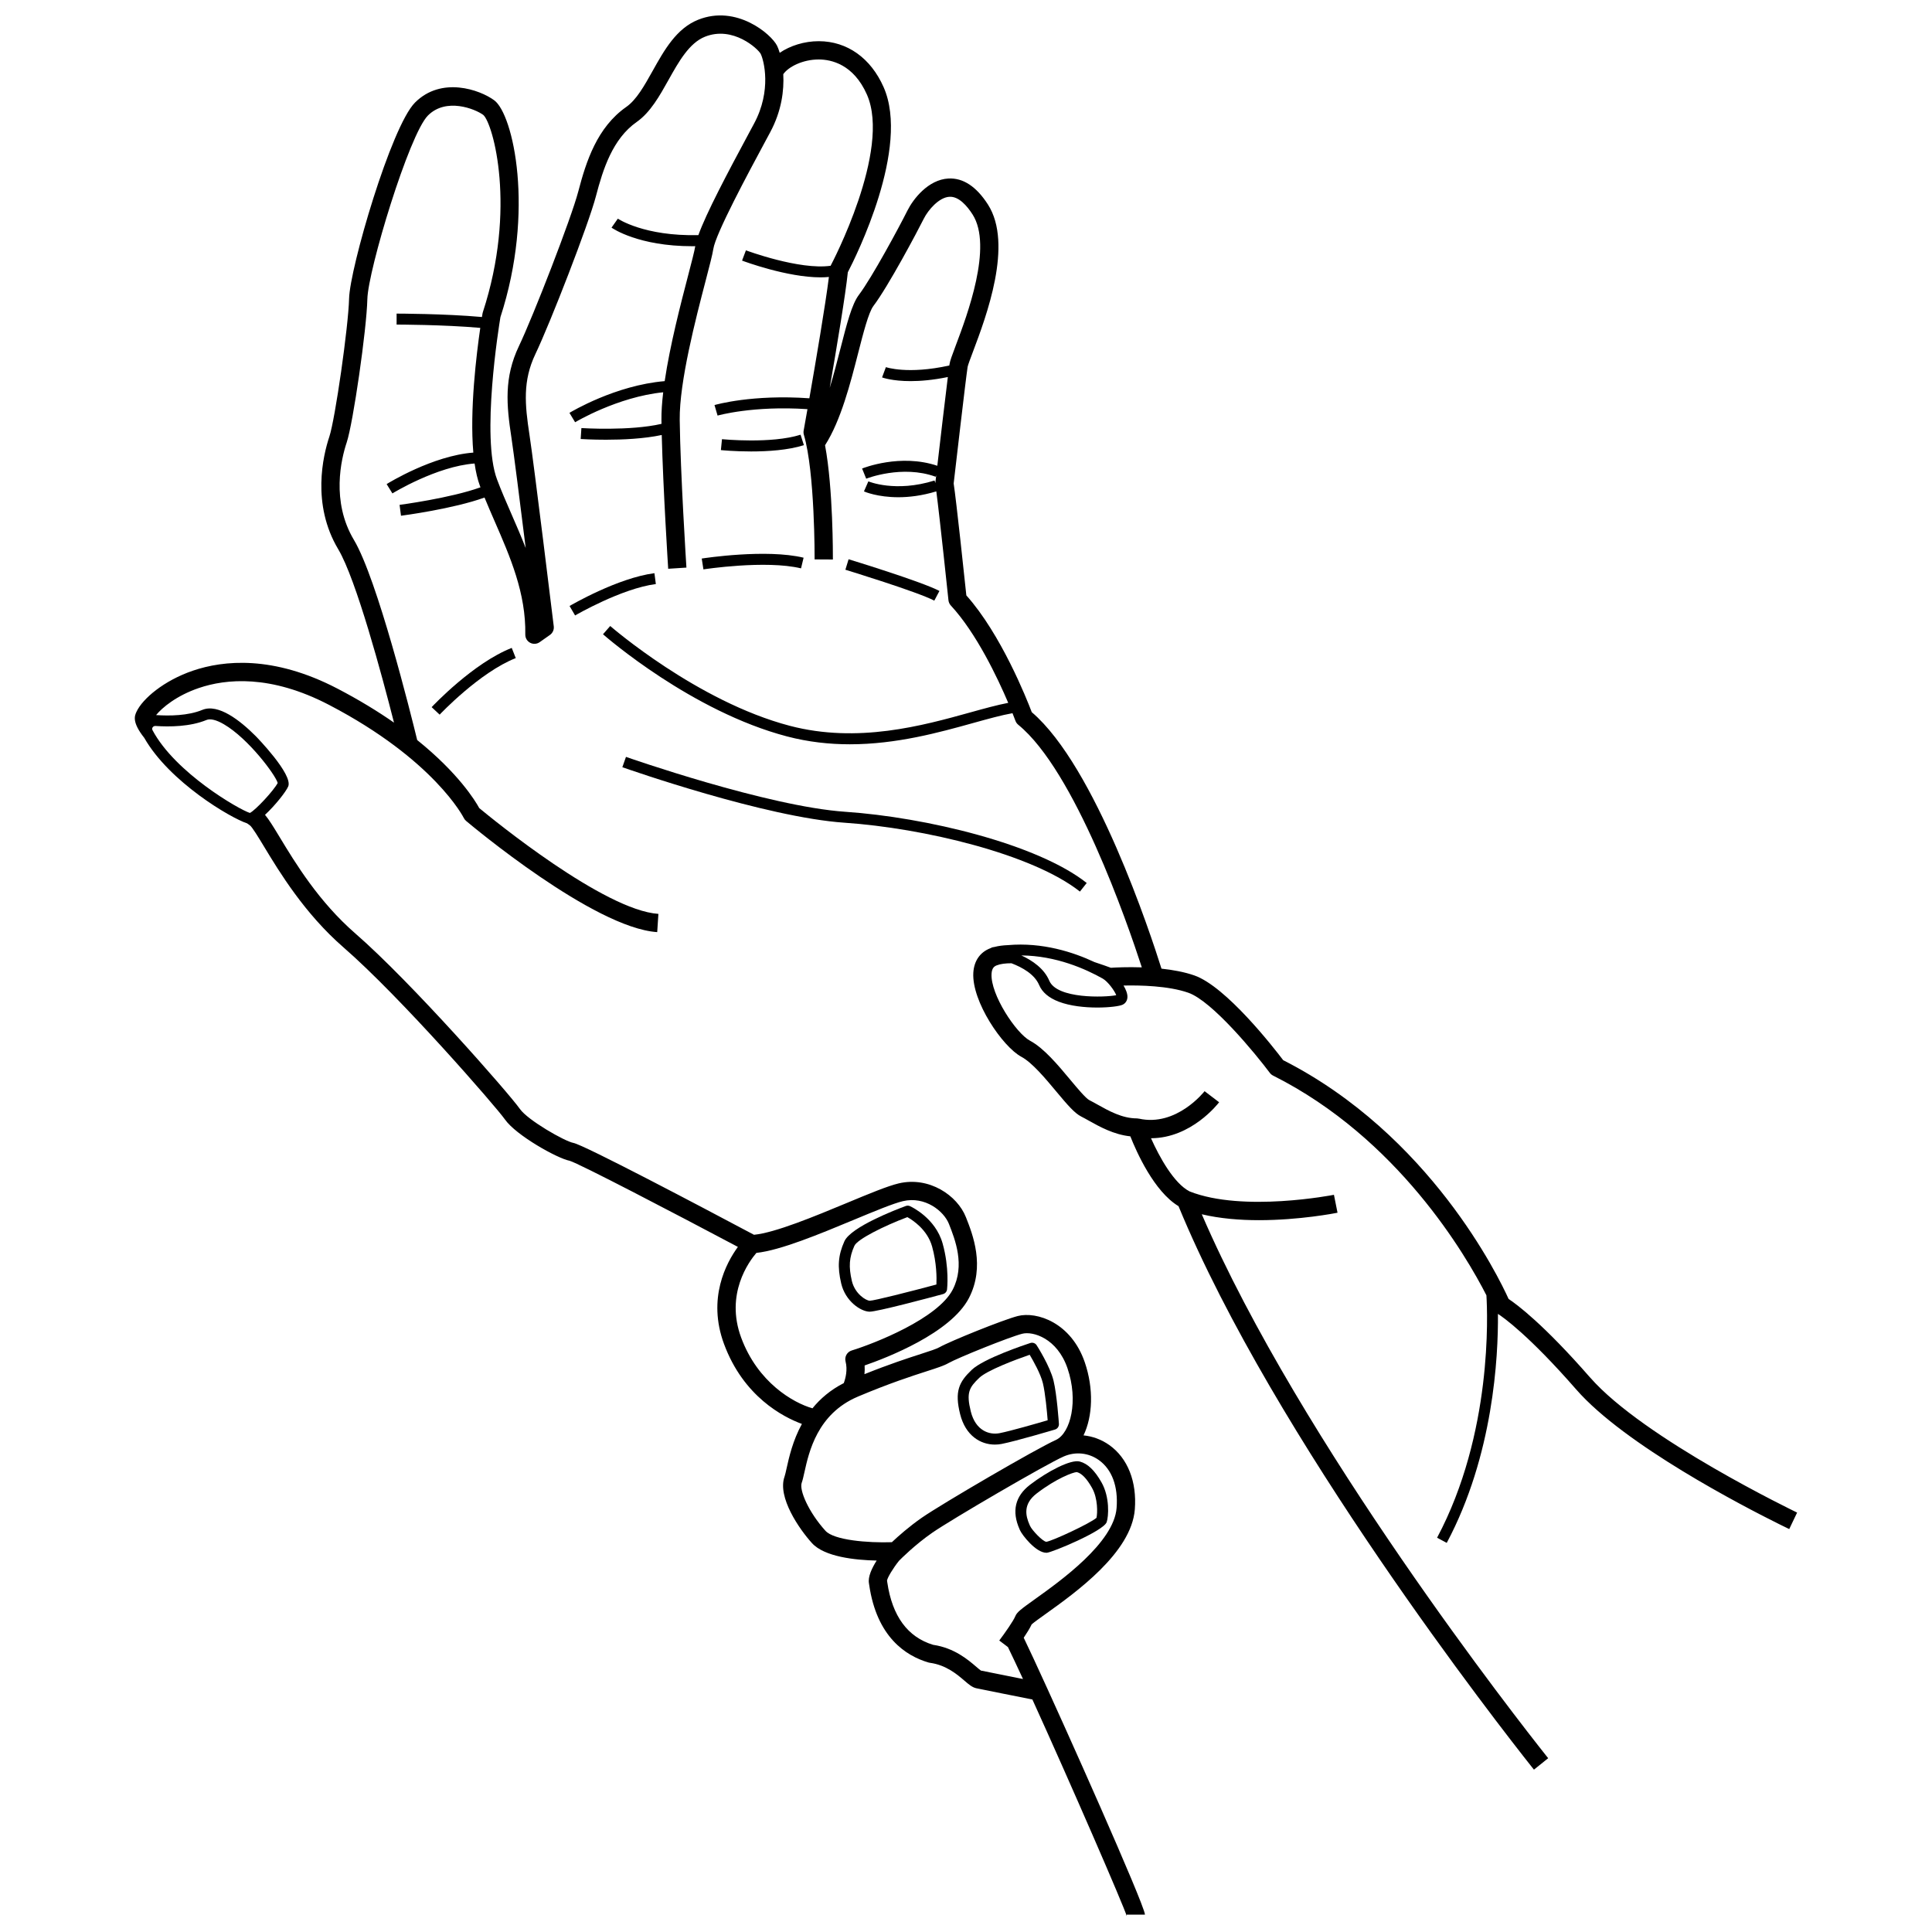 <?xml version="1.0" encoding="UTF-8"?>
<!-- Uploaded to: ICON Repo, www.iconrepo.com, Generator: ICON Repo Mixer Tools -->
<svg width="800px" height="800px" version="1.1" viewBox="144 144 512 512" xmlns="http://www.w3.org/2000/svg">
 <defs>
  <clipPath id="a">
   <path d="m179 148.09h442v503.81h-442z"/>
  </clipPath>
 </defs>
 <g clip-path="url(#a)">
  <path d="m565.38 509.04c-12.34-14.133-19.395-19.355-21.586-20.805-2.629-5.816-20.855-43.527-59.734-63.277-2.606-3.43-15.148-19.527-23.543-22.457-2.656-0.926-5.715-1.477-8.711-1.797-2.91-9.262-17.473-53.539-34.379-67.973-1.336-3.519-8.117-20.625-17.336-30.949-0.465-4.41-2.668-25.18-3.359-29.656 0.367-3.164 3.203-27.695 3.695-30.887 0.082-0.488 0.801-2.394 1.434-4.074 3.477-9.227 10.707-28.422 3.965-38.949-3.066-4.789-6.59-7.109-10.473-6.91-5.371 0.285-9.352 5.457-10.859 8.469-2.172 4.344-9.418 17.801-12.879 22.371-1.879 2.484-3.199 7.648-4.875 14.188-0.844 3.289-1.773 6.91-2.852 10.441 1.812-10.484 4.203-24.789 4.797-30.625 2.109-4.062 16.582-32.984 9.484-49.055-3.41-7.719-9.66-12.156-17.148-12.18h-0.059c-3.801 0-7.555 1.191-10.328 3.078-0.238-0.801-0.488-1.449-0.707-1.887-1.531-3.059-10.727-10.945-20.906-6.875-5.773 2.309-8.977 8.035-12.07 13.57-2.199 3.93-4.273 7.641-6.973 9.531-7.746 5.422-10.633 14.418-12.73 22.422-1.875 7.152-11.914 32.98-15.723 40.965-3.992 8.363-3.305 15.621-1.992 24.242 0.633 4.168 2.309 17.387 3.785 29.27-1.188-3.059-2.488-6.043-3.777-9-1.383-3.168-2.688-6.156-3.82-9.176-4.231-11.238 0.48-40.492 0.895-42.996 9.184-28.25 3.387-53.781-1.637-57.48-3.832-2.824-14.004-6.394-20.988 0.594-6.332 6.332-17.293 43.934-17.48 51.969-0.172 7.348-3.691 31.961-5.231 36.578-1.664 4.992-4.766 17.898 2.359 29.84 4.758 7.973 11.613 33.523 14.777 45.945-4.234-2.949-9.188-5.992-14.969-9.008-17.066-8.898-30.254-7.504-38.309-4.766-7.723 2.625-13.375 7.465-14.961 10.887-0.5 1.078-1.262 2.734 2.059 6.93 6.637 11.656 22.863 21.223 27.246 22.648 0.184 0.133 0.355 0.254 0.543 0.387l0.207 0.148c0.641 0.492 2.309 3.25 3.781 5.684 4 6.613 10.699 17.68 21.012 26.645 15.199 13.207 40.523 42.363 42.781 45.594 2.977 4.254 13.961 10.367 17.145 10.961 2.527 0.73 27.648 13.84 44.598 22.828-3.102 4.246-8.137 13.637-3.688 25.695 5.164 13.988 15.684 19.387 20.652 21.219-2.426 4.422-3.418 8.875-4.059 11.773-0.211 0.953-0.395 1.777-0.543 2.195-1.949 5.43 3.898 13.895 7.262 17.609 3.309 3.652 11.426 4.508 17.152 4.633-1.277 2.008-2.344 4.297-2.043 6.023 0.02 0.117 0.043 0.273 0.07 0.465 2.008 13.754 9.664 18.758 15.73 20.531 0.117 0.035 0.234 0.059 0.355 0.074 4.301 0.582 7.211 3.078 9.141 4.731 1.199 1.027 2.066 1.773 3.152 2.012 1.352 0.301 11.301 2.269 14.863 2.977 9.984 21.926 24.344 55 25.047 57.516-0.008-0.02-0.059-0.215-0.059-0.496h4.844c0-0.312-0.387-1.453-1.07-3.227-4.981-12.887-25.91-59.559-31.059-70.156 0.836-1.242 1.656-2.555 2.106-3.535 0.539-0.5 2.203-1.688 3.688-2.75 7.953-5.68 22.762-16.258 23.652-27.73 0.57-7.363-1.887-13.57-6.738-17.027-2.074-1.477-4.434-2.344-6.859-2.582 2.434-5.043 2.742-12.344 0.336-19.367-3.613-10.539-12.73-13.547-17.762-12.262-3.914 1-18.035 6.715-20.762 8.273-0.781 0.445-2.5 1-4.883 1.77-3.391 1.094-8.277 2.672-14.984 5.367 0.07-0.734 0.098-1.504 0.043-2.309 5.871-2.031 22.816-8.574 27.633-17.844 4.371-8.414 1.016-16.898-0.789-21.453-2.285-5.781-9.738-10.848-17.789-8.961-2.941 0.691-7.957 2.773-13.762 5.191-8.504 3.535-18.996 7.894-24.613 8.434-13.941-7.41-45.012-23.812-47.871-24.348-2.297-0.43-12.066-6.008-14.164-9-2.832-4.043-28.734-33.574-43.574-46.469-9.742-8.465-15.941-18.715-20.047-25.496-1.773-2.934-2.922-4.793-3.926-5.977 2.68-2.481 5.57-6.137 6.152-7.531 1.32-3.172-8.508-13.23-8.609-13.328-4.125-4.137-9.93-8.699-14.164-6.949-3.781 1.562-8.734 1.609-12.23 1.371h-0.016c1.621-1.977 5.406-5.156 11.336-7.172 7.16-2.438 18.961-3.637 34.512 4.477 27.867 14.531 35.621 29.805 35.691 29.949 0.148 0.305 0.359 0.578 0.621 0.797 1.371 1.156 33.809 28.359 50.645 29.469l0.316-4.832c-14.383-0.949-43.879-25.051-47.48-28.039-1.066-1.957-5.496-9.219-16.445-18.035-1.715-7.043-10.59-42.68-16.762-53.023-6.098-10.219-3.375-21.465-1.922-25.828 1.707-5.121 5.289-29.98 5.477-38 0.176-7.656 11.062-43.656 16.062-48.66 4.809-4.809 12.453-1.77 14.668-0.141 2.602 2.316 8.875 24.754-0.125 52.27-0.035 0.113-0.066 0.227-0.086 0.344-0.02 0.109-0.074 0.441-0.152 0.934-9.922-0.895-22.484-0.902-22.617-0.902v2.906c0.133 0 12.422 0.012 22.176 0.875-1.008 6.922-2.836 21.805-1.844 33.051-10.73 0.816-22.449 8.023-22.973 8.348l1.531 2.469c0.125-0.078 11.707-7.18 21.777-7.926 0.32 2.223 0.781 4.242 1.418 5.938 0.047 0.125 0.098 0.25 0.145 0.375-7.988 2.875-21.297 4.629-21.441 4.648l0.375 2.883c0.598-0.078 13.859-1.828 22.137-4.824 0.871 2.125 1.793 4.25 2.699 6.328 4.078 9.352 8.297 19.02 8.105 29.977-0.016 0.91 0.48 1.754 1.285 2.18 0.805 0.426 1.781 0.367 2.527-0.16l2.723-1.918c0.73-0.512 1.117-1.387 1.008-2.273-0.211-1.734-5.191-42.594-6.434-50.742-1.227-8.051-1.828-14.297 1.574-21.43 3.977-8.336 14.07-34.312 16.035-41.82 1.879-7.172 4.418-15.199 10.82-19.684 3.609-2.527 6.055-6.902 8.422-11.137 2.684-4.801 5.461-9.762 9.645-11.438 7.461-2.984 14.113 3.258 14.777 4.543 0.832 1.664 2.973 9.672-1.754 18.469l-1.152 2.144c-6 11.148-11.52 21.594-13.609 27.418-14.352 0.348-21.27-4.312-21.344-4.359l-1.672 2.375c0.309 0.219 7.141 4.926 21.422 4.926 0.25 0 0.512-0.008 0.766-0.012-0.004 0.016-0.008 0.039-0.012 0.059-0.176 1.18-0.977 4.246-1.902 7.801-1.926 7.391-4.777 18.344-6.188 27.906-13.039 1.094-24.73 8.102-25.238 8.41l1.504 2.484c0.117-0.07 11.223-6.715 23.34-7.938-0.312 2.66-0.492 5.172-0.465 7.394 0.004 0.316 0.008 0.645 0.016 0.973-8.355 1.934-21.09 1.125-21.227 1.117l-0.191 2.898c0.258 0.016 2.984 0.191 6.703 0.191 4.356 0 10.059-0.246 14.777-1.254 0.367 14.406 1.695 35.223 1.711 35.453l4.832-0.312c-0.016-0.25-1.605-25.082-1.777-39.125-0.125-10.07 4.266-26.914 6.891-36.977 1.039-3.992 1.793-6.875 2.008-8.312 0.602-4.059 9.27-20.168 13.926-28.82l1.156-2.148c3.039-5.656 3.695-11.125 3.461-15.379 1.391-1.984 5.188-3.898 9.387-3.898h0.043c3.227 0.012 9.172 1.23 12.734 9.297 6.531 14.789-9.395 44.949-9.555 45.25-0.02 0.039-0.031 0.082-0.051 0.125-8.285 1.18-22.309-4.035-22.457-4.09l-1.023 2.719c0.578 0.219 11.93 4.441 20.832 4.441 0.75 0 1.477-0.039 2.184-0.105-0.902 7.281-3.496 22.523-5.18 32.156-15.102-1.07-24.723 1.672-25.141 1.793l0.816 2.789c0.098-0.027 9.395-2.672 23.82-1.703-0.598 3.391-0.992 5.594-1.008 5.68-0.066 0.371-0.047 0.75 0.059 1.113 2.941 9.973 2.848 32.793 2.844 33.023l4.844 0.027c0.004-0.855 0.078-18.77-2.078-30.277 4.195-6.555 6.731-16.445 8.781-24.457 1.355-5.289 2.754-10.762 4.043-12.465 3.949-5.215 11.637-19.703 13.348-23.125 1.16-2.32 4.031-5.652 6.785-5.801 2.508-0.152 4.727 2.473 6.141 4.684 5.43 8.48-1.473 26.805-4.422 34.629-1.043 2.766-1.547 4.133-1.688 5.043-0.016 0.098-0.031 0.219-0.051 0.352-11.031 2.441-16.754 0.457-16.812 0.438l-1.012 2.723c0.168 0.062 2.703 0.98 7.562 0.98 2.613 0 5.914-0.273 9.867-1.082-0.734 5.887-2.059 17.211-2.789 23.516-9.773-3.285-19.52 0.562-19.934 0.73l1.09 2.695c0.094-0.039 9.523-3.754 18.406-0.516l0.152-0.414c-0.129 1.098-0.211 1.816-0.23 1.98-0.004 0.043 0.008 0.086 0.004 0.125l-0.219-0.699c-10.348 3.254-17.469 0.262-17.539 0.234l-1.168 2.66c0.211 0.094 3.602 1.543 9.109 1.543 2.84 0 6.246-0.395 10.066-1.551 0.91 6.887 3.195 28.617 3.219 28.859 0.055 0.52 0.277 1.008 0.633 1.391 6.785 7.324 12.406 19.219 15.207 25.793-2.926 0.562-6.269 1.48-10.043 2.531-12.582 3.496-29.809 8.285-47.848 3.551-24.523-6.434-47.355-26.25-47.586-26.449l-1.914 2.188c0.949 0.832 23.562 20.461 48.762 27.074 5.688 1.492 11.27 2.086 16.648 2.086 12.402 0 23.719-3.144 32.715-5.648 3.969-1.102 7.469-2.074 10.395-2.594 0.496 1.238 0.77 1.977 0.781 2.016 0.148 0.41 0.406 0.77 0.742 1.047 14.984 12.219 28.863 52.332 32.75 64.293-3.809-0.125-6.965 0.031-8.203 0.113-0.844-0.312-2.387-0.867-4.359-1.516-5.555-2.609-13.758-5.289-22.93-4.488-1.301 0.051-2.504 0.207-3.578 0.488-0.156 0.027-0.309 0.047-0.461 0.078-0.195 0.039-0.367 0.125-0.523 0.23-0.055 0.02-0.113 0.035-0.168 0.059-2.676 1.055-4.25 3.348-4.434 6.465-0.441 7.586 7.742 19.602 12.742 22.277 2.844 1.52 6.387 5.769 9.234 9.184 2.957 3.543 4.859 5.762 6.613 6.641 0.609 0.305 1.273 0.68 1.996 1.082 2.848 1.594 6.625 3.711 11.027 4.168 1.621 4.102 6.273 14.602 12.77 18.508 25.32 61.492 85.66 138.57 93.375 148.3 0.492 0.621 0.777 0.977 0.816 1.027l3.773-3.035c-0.035-0.043-0.258-0.32-0.637-0.797-6.695-8.43-64.98-82.652-91.164-143.35 4.84 1.156 10.133 1.566 15.145 1.566 10.766 0 20.191-1.844 20.828-1.973l-0.949-4.75c-0.238 0.047-24.102 4.707-38.25-0.898-4.168-2.133-8.027-9.152-10.23-14.094 10.676-0.023 17.719-9.102 18.051-9.535l-3.852-2.934c-0.074 0.094-7.445 9.52-17.438 7.269l-0.004 0.023c-0.172-0.039-0.344-0.082-0.527-0.082-3.871 0-7.473-2.019-10.367-3.641-0.793-0.445-1.531-0.855-2.199-1.191-0.941-0.469-3.227-3.207-5.062-5.41-3.277-3.93-6.996-8.387-10.668-10.348-3.691-1.973-10.508-12.246-10.191-17.727 0.09-1.531 0.711-1.98 1.371-2.238 0.988-0.391 2.328-0.559 3.902-0.555 2.859 1.086 6.125 2.898 7.344 5.777 0.812 1.918 2.562 3.402 5.211 4.414 3.035 1.156 6.898 1.543 10.191 1.543 3.238 0 5.922-0.371 6.715-0.75 0.777-0.367 1.242-1.102 1.277-2.016 0.031-0.891-0.387-1.98-1.031-3.062 4.367-0.098 11.871 0.055 17.16 1.902 6.336 2.215 17.746 16.086 21.609 21.242 0.223 0.301 0.516 0.547 0.852 0.715 33.117 16.609 51.184 47.73 56.543 58.23 0.301 4.84 1.625 36.656-13.074 64.242l2.562 1.367c12.363-23.203 13.668-49.312 13.566-60.688 1.441 0.934 8.25 5.723 20.75 20.039 12.836 14.703 44.258 30.957 53.734 35.664 1.508 0.75 2.481 1.215 2.711 1.328l2.086-4.371c-0.391-0.207-40.652-19.531-54.871-35.82zm-125.57-101.3c-2.984 0.598-15.684 1.023-17.734-3.832-1.359-3.219-4.438-5.344-7.406-6.707 9.203 0.062 17.113 3.629 21.551 6.129 1.375 0.777 3.188 3.262 3.59 4.41zm-236.48-71.805c6.531 3.812 13.699 13.469 14.262 15.562-1.027 1.984-5.848 7.188-7.367 7.945-2.844-0.895-19.781-10.625-25.812-21.941-0.176-0.328-0.051-0.609 0.039-0.746 0.078-0.121 0.32-0.387 0.73-0.367 3.801 0.262 9.238 0.195 13.535-1.582 1.02-0.422 2.617-0.035 4.613 1.129zm236.58 207.69c-0.715 9.223-14.848 19.316-21.637 24.168-3.773 2.695-4.781 3.449-5.227 4.562-0.469 1.172-2.758 4.449-4.231 6.398l2.297 1.738c1.105 2.273 2.465 5.164 3.992 8.465-4.152-0.824-9.77-1.941-11.148-2.234-0.262-0.172-0.793-0.629-1.227-1-2.191-1.879-5.84-5.008-11.449-5.828-6.746-2.043-10.832-7.606-12.137-16.535-0.027-0.188-0.051-0.352-0.074-0.48 0.121-0.832 1.594-3.269 3.16-5.234 0.543-0.555 4.219-4.254 8.844-7.465 4.949-3.438 30.125-18.148 34.824-20.199 3.094-1.352 6.57-0.996 9.293 0.941 3.488 2.481 5.164 6.992 4.719 12.703zm-68.547-29.516c8.418-3.547 14.301-5.445 18.191-6.699 2.856-0.922 4.582-1.477 5.797-2.172 2.394-1.367 16.062-6.891 19.562-7.785 2.832-0.723 9.262 1.211 11.98 9.141 2.949 8.605 0.84 17.117-3.016 18.984-5.18 2.297-30.383 17.02-35.566 20.621-3.383 2.352-6.242 4.887-7.953 6.5-6.398 0.215-15.348-0.531-17.598-3.016-4.453-4.918-6.996-10.773-6.297-12.723 0.254-0.707 0.457-1.621 0.715-2.785 1.199-5.414 3.438-15.48 14.094-20.023h0.004v-0.004c0.031-0.012 0.055-0.027 0.086-0.039zm-1.082-46.848c5.375-2.234 10.453-4.348 13.008-4.945 5.844-1.375 10.832 2.617 12.184 6.027 1.625 4.109 4.348 10.984 0.996 17.438-3.984 7.672-20.664 14.23-26.754 16.109-1.234 0.379-1.949 1.66-1.633 2.91 0.57 2.234 0.012 4.43-0.477 5.738-3.555 1.816-6.242 4.148-8.297 6.676-5.109-1.457-14.512-6.852-18.902-18.758-4.25-11.52 2.047-20.098 4.043-22.426 6.398-0.688 16.691-4.969 25.832-8.77z"/>
 </g>
 <path d="m414.2 549.28 0.094 0.215c0.543 1.273 4.223 6.004 7 6.004 0.043 0 0.086 0 0.129-0.004 1.359-0.074 15.023-5.742 15.855-8.113 0.52-1.48 0.863-6.617-1.367-10.539-1.824-3.207-3.656-4.961-5.762-5.523-2.394-0.637-8.586 2.633-13.18 6.156-3.969 3.043-4.898 7.016-2.769 11.805zm4.535-9.5c5.242-4.023 9.719-5.656 10.617-5.656 0.02 0 0.035 0 0.047 0.004 1.285 0.34 2.59 1.699 3.981 4.148 1.605 2.824 1.48 6.769 1.203 7.957-1.605 1.449-11.785 6.184-13.301 6.359-0.996-0.09-3.863-3.156-4.32-4.234l-0.113-0.254c-1.055-2.391-1.801-5.496 1.887-8.324z"/>
 <path d="m407.66 526.83c0.609 0 1.219-0.059 1.809-0.176 3.867-0.762 13.707-3.691 14.121-3.812 0.648-0.195 1.078-0.812 1.035-1.488-0.02-0.312-0.523-7.727-1.426-11.457-0.93-3.848-4.332-9.168-4.477-9.395-0.355-0.555-1.043-0.797-1.672-0.594-1.258 0.41-12.379 4.098-15.551 7.137-3.34 3.199-4.57 5.652-3.051 11.734 1.434 5.699 5.394 8.051 9.211 8.051zm-4.144-17.691c2.062-1.977 9.543-4.801 13.359-6.109 0.98 1.645 2.906 5.059 3.504 7.543 0.641 2.656 1.086 7.578 1.262 9.812-2.734 0.801-9.746 2.828-12.73 3.418-2.727 0.535-6.363-0.645-7.637-5.731-1.254-5.023-0.43-6.371 2.242-8.934z"/>
 <path d="m374.4 491.61h0.051c2.016 0 15.383-3.562 19.461-4.664 0.574-0.156 0.996-0.645 1.066-1.234 0.027-0.23 0.637-5.723-1.168-12.16-1.906-6.812-8.387-9.789-8.66-9.914-0.348-0.156-0.742-0.168-1.098-0.039-2.418 0.891-14.57 5.519-16.289 9.379-1.648 3.695-1.875 6.715-0.836 11.152 1.098 4.684 5.117 7.398 7.473 7.481zm-3.984-17.445c0.781-1.754 7.777-5.25 14.043-7.613 1.395 0.777 5.297 3.297 6.555 7.785 1.219 4.359 1.227 8.312 1.145 10.074-6.934 1.855-16.445 4.277-17.656 4.297-1.062-0.039-3.957-1.867-4.75-5.242-0.883-3.785-0.711-6.223 0.664-9.301z"/>
 <path d="m431.99 378c-13.035-10.32-42.684-17.422-63.961-18.867-20.613-1.398-57.762-14.418-58.137-14.551l-0.965 2.738c1.539 0.543 37.895 13.285 58.906 14.711 20.84 1.414 49.777 8.289 62.355 18.246z"/>
 <path d="m258.39 331.4 2.121 1.988c0.105-0.113 10.602-11.227 20.168-14.984l-1.062-2.703c-10.18 3.996-20.777 15.227-21.227 15.699z"/>
 <path d="m357.04 261.97-0.883-2.769c-7.731 2.465-20.695 1.199-20.824 1.188l-0.289 2.891c0.277 0.027 3.664 0.359 8.02 0.359 4.402 0 9.801-0.336 13.977-1.668z"/>
 <path d="m317.43 295.9c-9.699 1.254-21.977 8.395-22.492 8.695l1.469 2.508c0.121-0.07 12.277-7.141 21.398-8.324z"/>
 <path d="m356.28 294.62 0.68-2.824c-9.922-2.387-26.301 0.117-26.992 0.223l0.445 2.871c0.164-0.027 16.496-2.523 25.867-0.27z"/>
 <path d="m392.96 300.61c-4.621-2.445-23.281-8.16-24.074-8.402l-0.848 2.777c0.191 0.059 19.188 5.875 23.562 8.191z"/>
</svg>